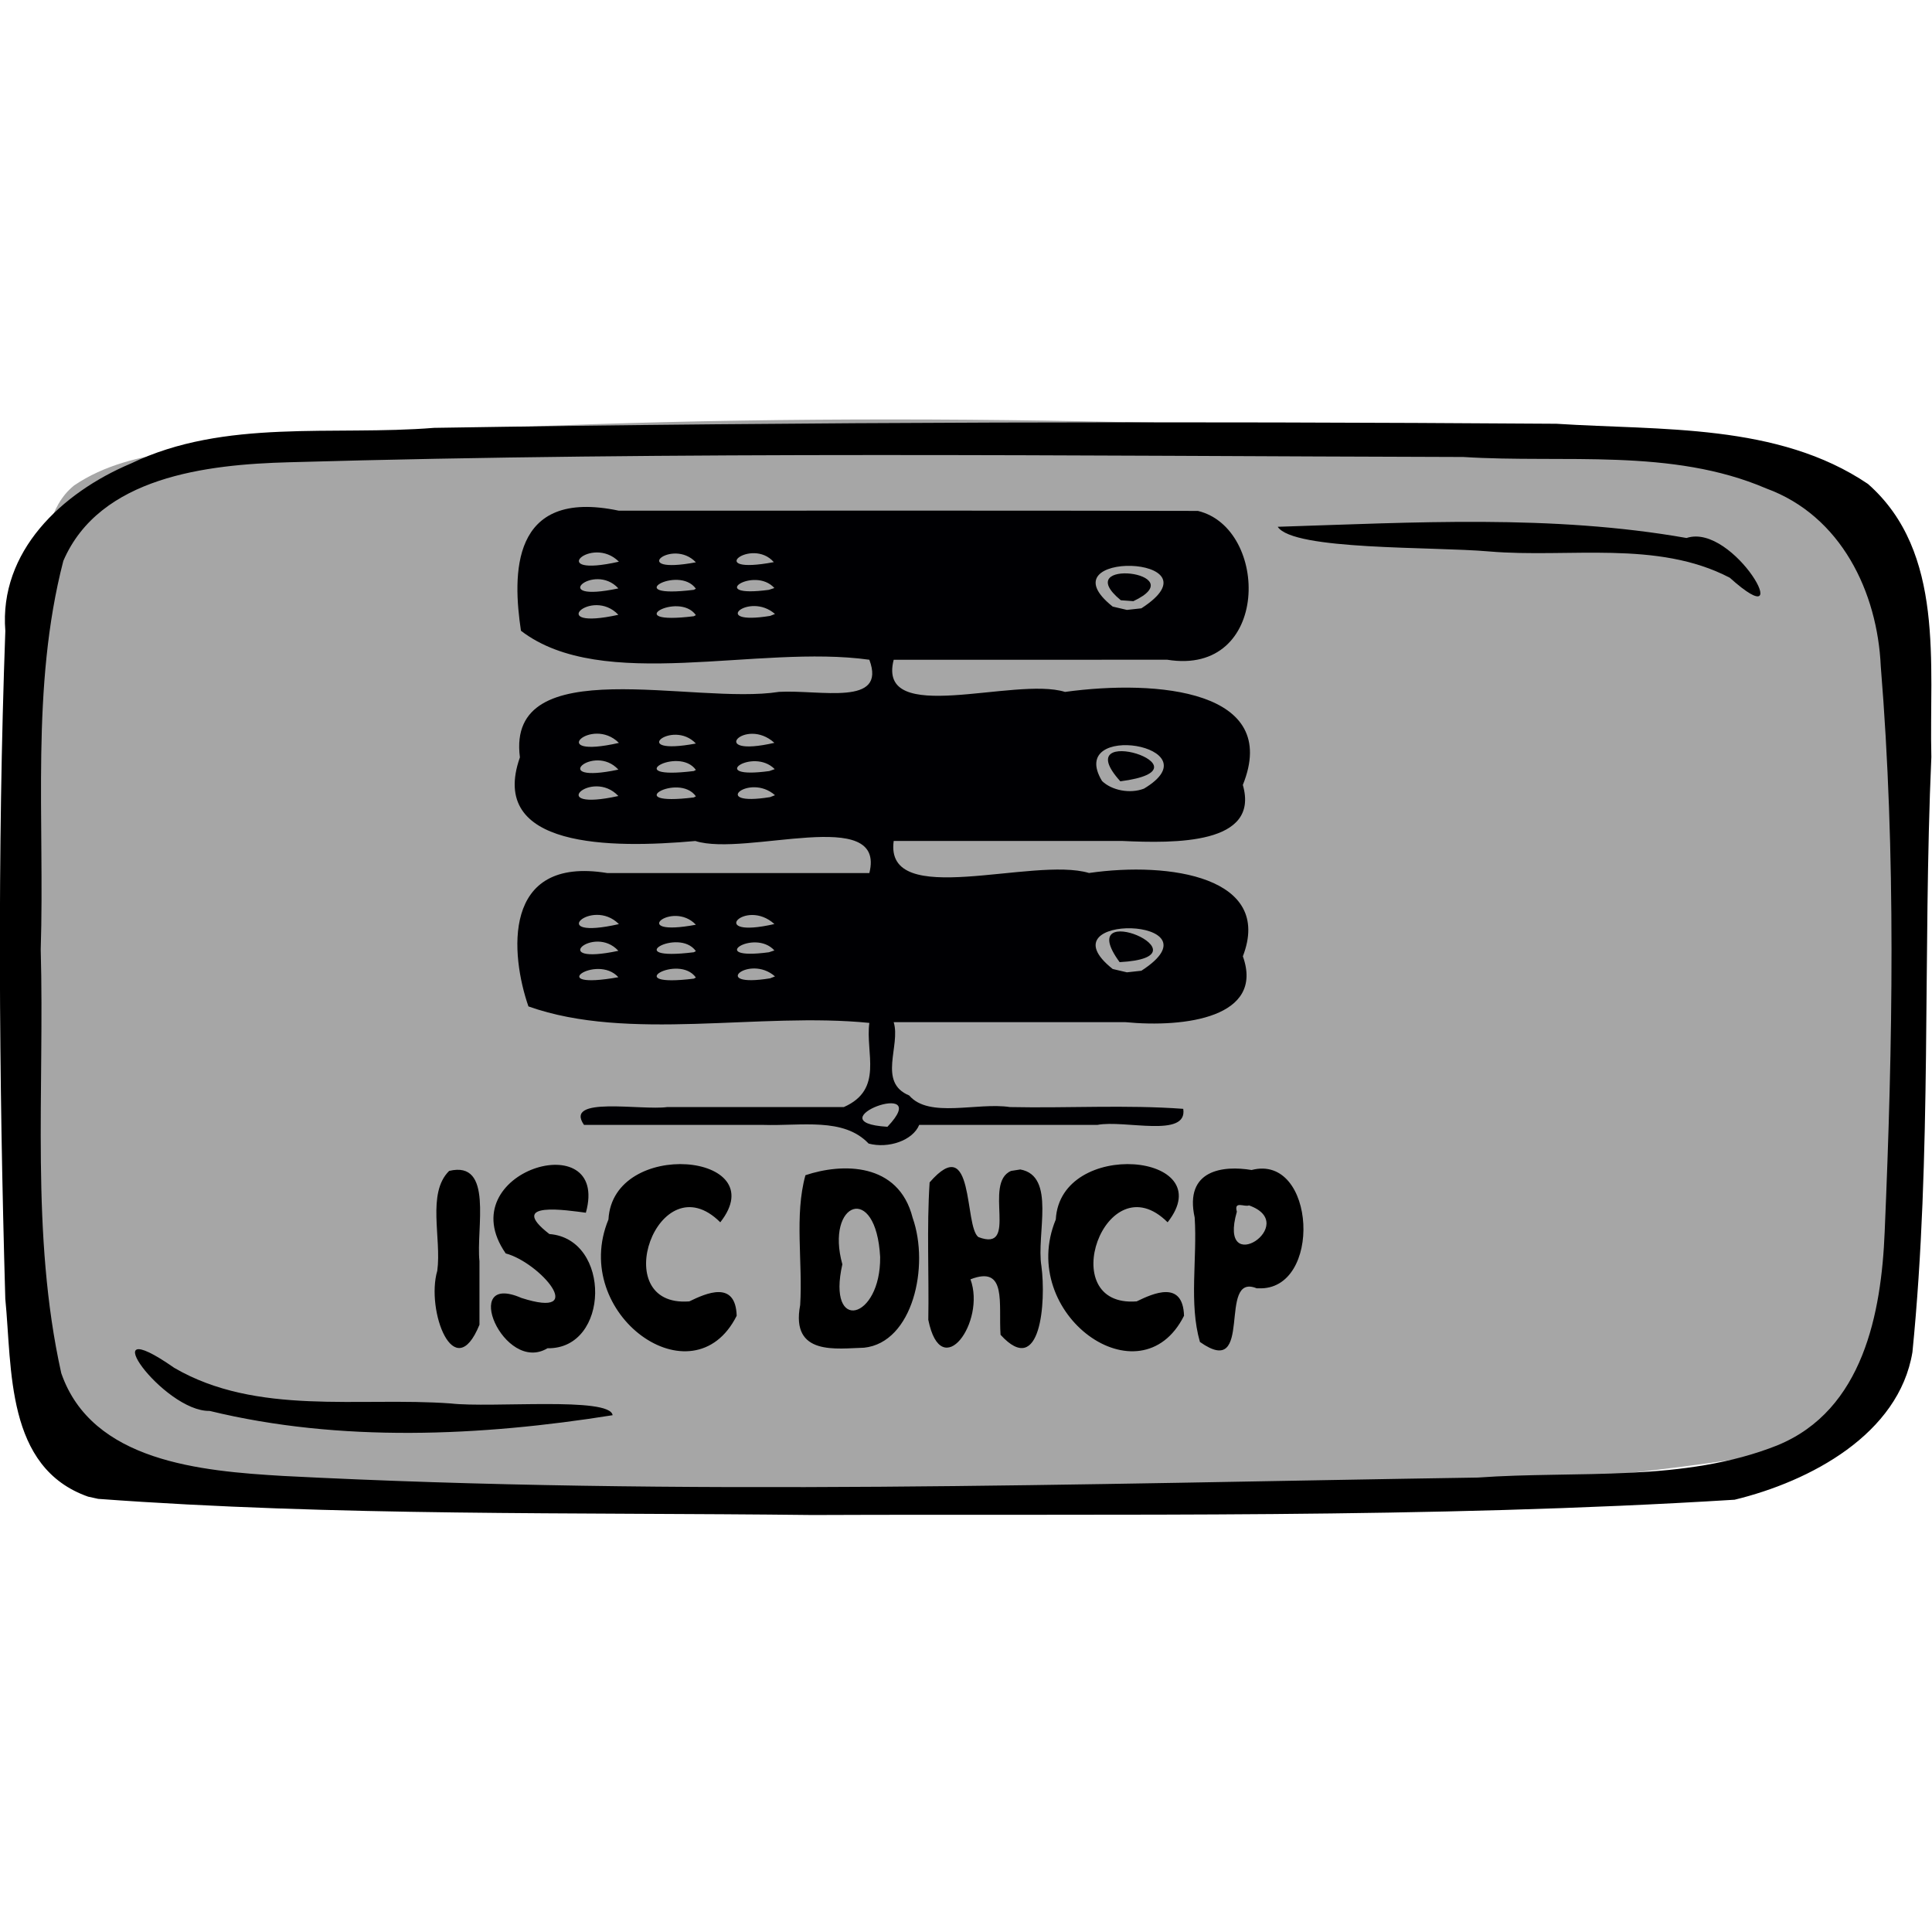<?xml version="1.0" encoding="UTF-8" standalone="no"?>
<!-- Created with Inkscape (http://www.inkscape.org/) -->

<svg
   xmlns:dc="http://purl.org/dc/elements/1.1/"
   xmlns:cc="http://creativecommons.org/ns#"
   xmlns:rdf="http://www.w3.org/1999/02/22-rdf-syntax-ns#"
   xmlns:svg="http://www.w3.org/2000/svg"
   xmlns="http://www.w3.org/2000/svg"
   xmlns:sodipodi="http://sodipodi.sourceforge.net/DTD/sodipodi-0.dtd"
   xmlns:inkscape="http://www.inkscape.org/namespaces/inkscape"
   width="150"
   height="150"
   viewBox="0 0 39.688 39.688"
   version="1.1"
   id="svg922"
   inkscape:version="0.92.4 (5da689c313, 2019-01-14)"
   sodipodi:docname="USO_SERVER_isc_dhcp.svg">
  <defs
     id="defs916">
    <clipPath
       clipPathUnits="userSpaceOnUse"
       id="clipPath1521">
      <rect
         style="opacity:0.875;fill:#000000;fill-opacity:1;stroke:#000000;stroke-width:0.604;stroke-linejoin:round;stroke-miterlimit:4;stroke-dasharray:none;stroke-opacity:1"
         id="rect1523"
         width="172.875"
         height="151.423"
         x="57.114"
         y="66.645" />
    </clipPath>
  </defs>
  <sodipodi:namedview
     id="base"
     pagecolor="#ffffff"
     bordercolor="#666666"
     borderopacity="1.0"
     inkscape:pageopacity="0.0"
     inkscape:pageshadow="2"
     inkscape:zoom="1.3321781"
     inkscape:cx="-142.50839"
     inkscape:cy="43.006978"
     inkscape:document-units="mm"
     inkscape:current-layer="layer1"
     showgrid="false"
     inkscape:window-width="1453"
     inkscape:window-height="848"
     inkscape:window-x="2010"
     inkscape:window-y="75"
     inkscape:window-maximized="0"
     units="px" />
  <g
     inkscape:label="Layer 1"
     inkscape:groupmode="layer"
     id="layer1"
     transform="translate(-35.425,-112.58)">
    <g
       id="g13620"
       transform="matrix(0.298,0,0,0.29,24.866,99.545)">
      <path
         style="opacity:0.875;fill:#999999;fill-opacity:1;stroke:none;stroke-width:0.406;stroke-linejoin:round;stroke-miterlimit:4;stroke-dasharray:none;stroke-opacity:0.972"
         d="m 40.542,79.335 c 4.133,-2.88 9.752,-2.413 14.583,-3.212 27.841,-2.045 55.827,-1.782 83.688,-0.239 8.45,0.729 17.104,0.926 25.259,3.451 2.84,5.41 2.651,11.873 3.369,17.839 0.824,14.162 1.311,28.566 -1.469,42.55 -0.419,5.718 -6.024,8.043 -11.012,8.615 -20.197,3.033 -40.705,2.906 -61.082,3.016 -17.041,-0.24 -34.169,-0.2 -51.091,-2.428 -6.473,-0.764 -4.229,-9.707 -5.525,-14.276 -1.05,-16.308 -1.538,-32.806 0.773,-49.028 0.529,-2.132 0.698,-4.796 2.507,-6.288 z"
         id="rect49496"
         inkscape:connector-curvature="0" />
      <path
         style="fill:#000000;stroke-width:1.266"
         d="m 41.516,150.969 c -5.712,-2.058 -5.239,-9.061 -5.718,-14.022 -0.437,-15.758 -0.553,-31.548 0.002,-47.304 -0.436,-5.625 3.875,-9.795 8.669,-11.867 6.455,-3.193 13.93,-1.945 20.884,-2.52 25.785,-0.429 51.58,-0.473 77.367,-0.29 7.22,0.481 15.266,-0.052 21.481,4.264 5.345,4.839 4.207,12.822 4.368,19.341 -0.601,14.046 0.053,28.16 -1.304,42.16 -0.937,5.812 -7.042,9.15 -12.259,10.452 -21.149,1.35 -42.371,0.994 -63.556,1.083 -16.416,-0.195 -32.873,0.095 -49.25,-1.144 l -0.682,-0.155 z m 116.462,-3.65 c 5.898,-2.488 7.146,-9.394 7.373,-15.089 0.559,-13.343 0.791,-26.76 -0.268,-40.082 -0.227,-5.236 -2.718,-10.658 -7.896,-12.6 -6.522,-2.879 -13.933,-1.776 -20.871,-2.228 -26.984,-0.073 -53.981,-0.421 -80.955,0.373 -5.686,0.155 -13.06,1.027 -15.562,6.985 -2.262,8.967 -1.276,18.362 -1.559,27.528 0.27,9.994 -0.712,20.177 1.415,30.009 2.113,6.288 9.661,6.941 15.293,7.284 27.427,1.454 54.912,0.548 82.357,0.114 6.863,-0.505 14.195,0.366 20.675,-2.292 z M 49.882,144.892 c -3.178,0.071 -8.356,-7.3 -2.439,-3.052 5.692,3.41 12.738,2.052 19.053,2.523 2.829,0.334 11.003,-0.497 11.167,0.833 -9.091,1.492 -18.787,1.946 -27.781,-0.305 z M 154.677,85.874 c -5.003,-2.689 -11.101,-1.384 -16.583,-1.863 -3.936,-0.356 -13.504,-0.065 -14.583,-1.747 9.375,-0.304 18.903,-0.887 28.182,0.794 3.275,-1.122 7.814,7.281 2.983,2.816 z"
         id="path49494"
         inkscape:connector-curvature="0" />
      <g
         transform="matrix(0.244,0,0,0.191,198.554,69.573)"
         id="g55219">
        <path
           style="fill:#000003;fill-opacity:1;stroke-width:0.265"
           d="m -423.13,295.186 c -7.083,-9.806 -18.974,-6.457 -29.838,-6.922 -16.858,0 -33.716,0 -50.574,0 -5.737,-10.805 16.199,-5.279 23.508,-6.615 16.635,0 33.27,0 49.905,0 11.337,-6.539 6.034,-20.097 7.207,-31.208 -30.994,-4.101 -68.012,7.09 -96.313,-6.117 -5,-18.85 -7.797,-55.958 22.287,-49.458 24.675,0 49.351,0 74.026,0 4.856,-25.218 -34.792,-5.939 -49.154,-11.886 -23.914,2.805 -58.635,2.681 -49.567,-31.028 -3.954,-39.888 49.242,-19.274 73.195,-24.284 11.607,-0.873 30.508,5.545 25.526,-11.913 -31.452,-5.789 -75.465,12.396 -98.426,-10.748 -2.33,-20.452 -3.133,-53.046 27.622,-44.54 54.543,0.034 109.086,-0.105 163.629,0.091 20.252,6.404 20.504,61.374 -8.65,55.193 -25.765,0.002 -51.53,0.004 -77.295,0.006 -4.929,25.034 34.169,6.105 48.403,11.928 26.274,-4.716 61.013,-0.539 50.233,34.5 4.869,22.134 -19.099,21.693 -34.171,20.771 -21.488,0.002 -42.977,0.003 -64.465,0.005 -2.689,25.687 39.35,5.658 55.184,11.88 22.889,-4.333 52.05,1.581 43.462,30.895 6.161,22.637 -16.324,26.563 -33.179,24.429 -21.823,0 -43.645,0 -65.468,0 2.041,8.738 -4.611,22.316 4.379,27.186 5.602,8.577 19.186,2.462 28.45,4.3 16.278,0.455 32.911,-0.901 48.973,0.659 1.302,10.971 -16.552,4.01 -24.257,5.956 -16.78,0 -33.56,0 -50.34,0 -1.799,5.772 -8.694,8.883 -14.292,6.922 z m 5.314,-6.222 c 13.606,-18.742 -21.286,-1.68 0,0 z m -76.014,-55.47 c -6.146,-8.913 -21.448,5.003 0,0 z m 21.902,0.117 c -4.891,-9.076 -21.944,3.889 -0.588,0.412 l 0.51,-0.357 z m 22.349,-0.415 c -7.318,-8.473 -18.761,4.411 -1.386,0.711 z m 103.509,-2.102 c 23.554,-19.956 -28.431,-21.818 -8.101,-0.647 l 4.02,1.236 z m -6.146,-3.187 c -13.774,-24.64 26.9,-1.905 0,0 z m -141.613,-4.203 c -6.937,-9.991 -20.335,5.678 0,0 z m 21.902,0.117 c -4.891,-9.076 -21.944,3.889 -0.588,0.412 l 0.51,-0.357 z m 22.18,-0.254 c -5.754,-8.374 -19.723,3.857 -1.561,0.674 z m -43.928,-9.77 c -7.748,-10.2 -21.003,6.256 0,0 z m 21.747,0.234 c -6.713,-9.309 -19.56,4.778 0,0 z m 22.18,-0.254 c -8.302,-9.907 -19.413,5.825 0,0 z m -44.082,-47.488 c -7.515,-10.497 -20.995,6.076 0,0 z m 21.902,0.117 c -4.891,-9.076 -21.944,3.889 -0.588,0.412 l 0.51,-0.357 z m 22.349,-0.415 c -7.318,-8.473 -18.761,4.411 -1.386,0.711 z m 104.235,-2.431 c 20.387,-16.003 -22.125,-25.156 -11.84,-2.835 2.704,3.455 7.853,4.837 11.84,2.835 z m -6.669,-2.721 c -15.61,-22.616 27.789,-4.706 0,0 z m -141.817,-4.341 c -6.937,-9.991 -20.335,5.678 0,0 z m 21.902,0.117 c -4.891,-9.076 -21.944,3.889 -0.588,0.412 l 0.51,-0.357 z m 22.269,-0.291 c -6.204,-8.314 -19.619,3.954 -1.527,0.713 z m -44.017,-9.732 c -7.748,-10.2 -21.003,6.256 0,0 z m 21.747,0.234 c -6.713,-9.309 -19.56,4.778 0,0 z m 22.18,-0.254 c -8.302,-9.907 -19.413,5.825 0,0 z m -44.082,-47.488 c -7.515,-10.497 -20.995,6.076 0,0 z m 21.902,0.117 c -4.891,-9.076 -21.944,3.889 -0.588,0.412 l 0.51,-0.357 z m 22.349,-0.415 c -7.318,-8.473 -18.761,4.411 -1.386,0.711 z m 103.509,-2.102 c 23.54,-19.941 -28.418,-21.823 -8.101,-0.647 l 4.02,1.236 z m -5.81,-2.995 c -14.776,-15.954 20.992,-10.429 3.55,0.339 z m -141.949,-4.395 c -6.937,-9.991 -20.335,5.678 0,0 z m 21.902,0.117 c -4.891,-9.076 -21.944,3.889 -0.588,0.412 l 0.51,-0.357 z m 22.18,-0.254 c -5.754,-8.374 -19.723,3.857 -1.561,0.674 z m -43.928,-9.77 c -7.748,-10.2 -21.003,6.256 0,0 z m 21.747,0.234 c -6.713,-9.309 -19.56,4.778 0,0 z m 22.023,-0.067 c -6.335,-9.506 -20.143,4.958 0,0 z"
           id="path55207"
           inkscape:connector-curvature="0" />
      </g>
      <path
         style="font-style:normal;font-variant:normal;font-weight:normal;font-stretch:normal;font-size:16.971px;font-family:Insaniburger;-inkscape-font-specification:Insaniburger;opacity:1;vector-effect:none;fill:#000000;fill-opacity:1;stroke:none;stroke-width:0.199;stroke-linecap:butt;stroke-linejoin:miter;stroke-miterlimit:4;stroke-dasharray:none;stroke-dashoffset:0;stroke-opacity:1"
         d="m 68.484,138.788 c -1.735,4.372 -3.709,-1.022 -2.907,-3.826 0.304,-2.307 -0.737,-5.492 0.818,-7.071 3.081,-0.759 1.842,4.093 2.09,6.395 0,1.501 0,3.001 0,4.502 z m 4.692,1.665 c -3.011,1.86 -6.056,-5.47 -1.799,-3.563 4.687,1.547 1.267,-2.513 -1.083,-3.154 -3.937,-5.829 7.23,-9.182 5.525,-2.883 -1.24,-0.163 -5.511,-0.871 -2.515,1.51 4.281,0.338 4.176,8.164 -0.128,8.09 z m 13.04,-2.301 c -3.013,6.166 -11.531,-0.124 -8.84,-6.82 0.311,-5.787 11.464,-4.702 7.709,0.199 -4.271,-4.375 -7.89,6.064 -2.133,5.602 1.148,-0.572 3.188,-1.522 3.264,1.019 z m 8.781,2.263 c -1.847,0.044 -5.079,0.618 -4.405,-3.019 0.187,-3.043 -0.407,-6.345 0.363,-9.2 2.521,-0.869 6.418,-0.933 7.39,3.016 1.18,3.425 0.011,8.841 -3.348,9.203 z m 1.109,-6.425 c -0.281,-5.313 -3.795,-3.885 -2.606,0.517 -1.084,4.91 2.65,3.922 2.606,-0.517 z m 9.662,-6.201 c 2.477,0.461 1.092,4.589 1.454,6.845 0.327,2.505 -0.04,7.999 -2.817,4.866 -0.147,-2.198 0.465,-4.949 -2.073,-3.929 1.074,3.004 -2.004,7.45 -2.907,2.869 0.055,-3.243 -0.114,-6.508 0.091,-9.735 3.115,-3.685 2.365,3.12 3.363,3.873 2.832,1.111 0.289,-3.829 2.254,-4.687 z m 11.285,10.363 c -3.013,6.166 -11.531,-0.124 -8.84,-6.82 0.311,-5.787 11.464,-4.702 7.709,0.199 -4.271,-4.375 -7.89,6.064 -2.133,5.602 1.148,-0.572 3.188,-1.522 3.264,1.019 z m 5.125,-1.945 c 4.438,0.205 3.98,-9.566 -0.467,-8.38 -1.953,-0.335 -4.651,-0.026 -3.924,3.366 0.186,2.915 -0.406,6.088 0.363,8.815 3.796,2.757 1.151,-4.958 3.909,-3.802 z m -0.646,-5.873 c 3.622,1.322 -2.193,5.274 -0.837,0.446 -0.221,-0.804 0.534,-0.308 0.837,-0.446 z"
         id="text49550"
         inkscape:connector-curvature="0" />
    </g>
  </g>
</svg>
